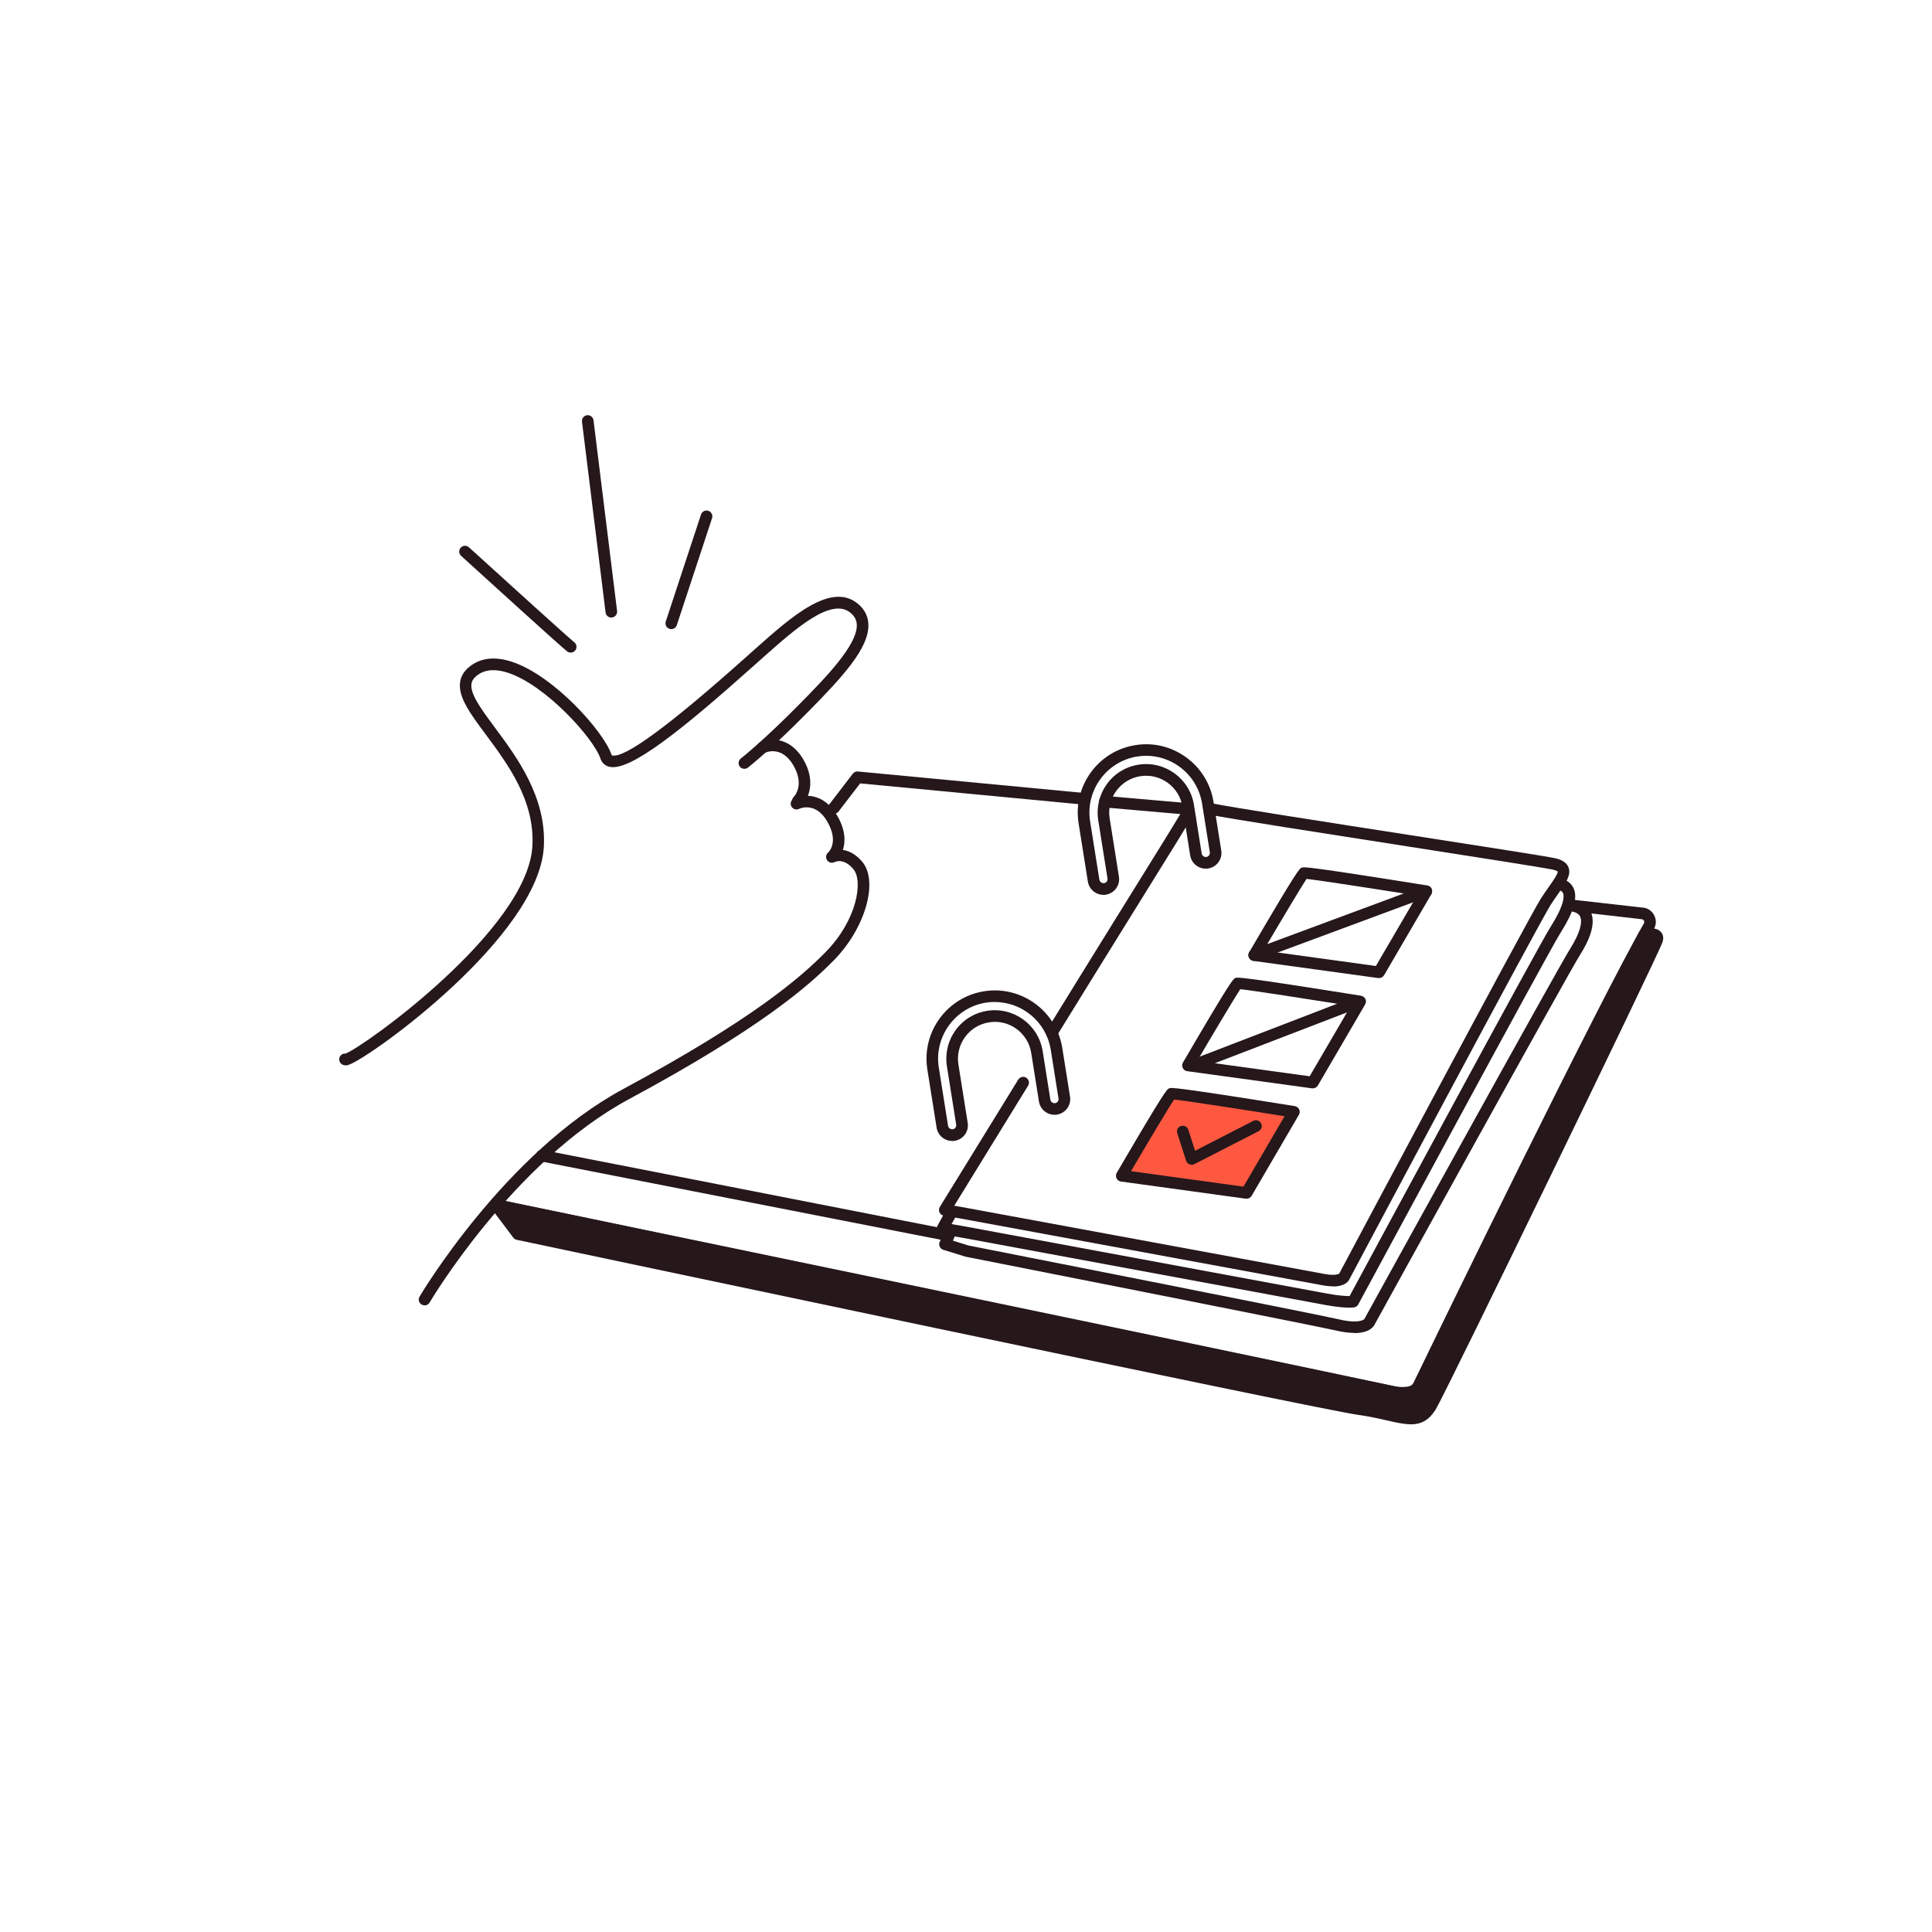 <?xml version="1.0" encoding="UTF-8"?><svg id="Calque_1" xmlns="http://www.w3.org/2000/svg" viewBox="0 0 250 250"><defs><style>.cls-1{fill:#ff5841;}.cls-2{fill:#25171a;}</style></defs><path class="cls-2" d="M181.81,181.14c-.19,0-.38-.02-.58-.06-21.99-4.71-116.26-24.23-117.21-24.43-.41-.08-.67-.48-.58-.89,.08-.41,.49-.67,.89-.58,.95,.2,95.22,19.72,117.22,24.43,.56,.12,1.11-.15,1.36-.67,3.92-8.16,24.18-49.67,29.81-59.45,.09-.16,.03-.31,0-.36-.04-.07-.13-.18-.31-.19l-8.89-1.01c-.41-.05-.71-.42-.66-.83,.05-.41,.42-.71,.83-.66l8.84,1c.6,.02,1.19,.38,1.5,.96,.32,.58,.31,1.26-.02,1.83-5.61,9.74-25.84,51.2-29.75,59.35-.46,.96-1.42,1.54-2.45,1.54Z"/><path class="cls-2" d="M172.48,166.45c-.39,0-.84-.04-1.37-.14-2.43-.45-46.91-8.65-46.91-8.65l-2.07-.35c-.25-.04-.45-.2-.56-.43-.1-.23-.09-.49,.04-.7,0,0,4.53-7.34,10.15-16.48,.22-.35,.68-.46,1.03-.25,.35,.22,.46,.68,.25,1.03-4.42,7.19-8.17,13.27-9.56,15.54l.98,.17s44.49,8.21,46.92,8.66c1.38,.25,1.83,.01,1.91-.04h0c1-1.88,24.44-45.92,26.1-48.54,.34-.54,.7-1.04,1.02-1.5,.48-.68,1.21-1.71,1.15-2h0s-.13-.14-.67-.25c-1.16-.25-9.57-1.56-18.47-2.95-10.84-1.69-23.13-3.6-25.89-4.15-.41-.08-.67-.48-.59-.88,.08-.41,.48-.67,.88-.59,2.73,.55,15,2.46,25.83,4.14,9.32,1.45,17.36,2.7,18.56,2.96,.35,.08,1.41,.31,1.75,1.18,.39,.99-.37,2.06-1.32,3.41-.31,.44-.65,.92-.98,1.44-1.61,2.54-25.19,46.82-26.02,48.4-.14,.33-.61,.99-2.16,.99Zm.76-1.53s0,0,0,0c0,0,0,0,0,0Zm0,0s0,0,0,0c0,0,0,0,0,0Zm0,0h0s0,0,0,0Zm0,0h0Z"/><path class="cls-2" d="M136.11,134.41c-.13,0-.27-.04-.39-.11-.35-.22-.46-.68-.25-1.03,3.55-5.77,7.34-11.88,10.49-16.96,3.67-5.9,6.83-11,7.08-11.52,.18-.38,.63-.53,1-.35,.37,.18,.53,.63,.35,1-.27,.57-2.64,4.39-7.16,11.66-3.15,5.08-6.94,11.18-10.49,16.95-.14,.23-.39,.36-.64,.36Z"/><path class="cls-2" d="M174.63,169.21c-.57,0-1.57-.06-3.1-.34-2.43-.45-46.97-8.7-46.97-8.7l-2.72-.46c-.24-.04-.44-.19-.55-.41s-.1-.47,.02-.69l1.1-2.01c.2-.36,.65-.5,1.02-.3,.36,.2,.5,.66,.3,1.02l-.6,1.08,1.69,.29s44.54,8.26,46.97,8.71c1.47,.27,2.38,.31,2.85,.31,2.51-4.66,24.4-45.25,26-47.77,1.87-2.95,1.76-4.03,1.62-4.36-.04-.09-.14-.33-.68-.45-.4-.09-.66-.49-.57-.9,.09-.4,.49-.66,.9-.57,1.08,.25,1.54,.87,1.74,1.34,.51,1.24-.04,3.06-1.74,5.74-1.63,2.58-25.9,47.6-26.15,48.05-.11,.21-.32,.35-.56,.39-.04,0-.23,.03-.58,.03Zm.48-.77h0Z"/><path class="cls-2" d="M107.9,105.31c-.16,0-.32-.05-.46-.16-.33-.25-.39-.72-.14-1.05l3.05-3.98c.16-.21,.41-.31,.67-.29l29.26,2.78c.41,.04,.71,.41,.68,.82-.04,.41-.41,.71-.82,.68l-28.84-2.74-2.8,3.65c-.15,.19-.37,.29-.6,.29Z"/><path class="cls-2" d="M175.25,172.48c-.65,0-1.46-.09-2.46-.33-2.37-.56-47.41-9.45-47.87-9.54l-2.86-.89c-.2-.06-.37-.21-.46-.41s-.09-.42,0-.61l.12-.28-51.76-10.14c-.41-.08-.67-.47-.59-.88,.08-.41,.47-.67,.88-.59l52.68,10.32c.22,.04,.42,.19,.52,.39,.11,.2,.11,.44,.02,.65l-.16,.37,1.98,.62c1.78,.35,45.45,8.96,47.85,9.54,2.83,.68,3.41-.01,3.41-.02,1.04-1.89,25.03-45.41,26.69-48.02,1.1-1.74,1.57-3.24,1.25-4.01-.05-.13-.22-.52-1.04-.7-.4-.09-.66-.49-.57-.89,.09-.4,.49-.66,.89-.57,1.31,.29,1.87,1.02,2.11,1.59,.67,1.61-.37,3.82-1.37,5.39-1.62,2.55-25.76,46.33-26.6,47.86-.15,.34-.72,1.17-2.65,1.17Z"/><path class="cls-2" d="M123.21,147.64c-.98,0-1.85-.71-2.01-1.71l-1.2-7.54c-.77-4.82,2.53-9.36,7.34-10.12,4.81-.77,9.35,2.53,10.12,7.34l1,6.29c.18,1.11-.58,2.15-1.69,2.33-1.11,.17-2.15-.58-2.33-1.69l-1-6.29c-.41-2.6-2.86-4.38-5.46-3.96-1.26,.2-2.36,.88-3.11,1.91-.75,1.03-1.05,2.29-.85,3.55l1.2,7.54c.09,.54-.04,1.08-.36,1.52-.32,.44-.79,.73-1.33,.81h0c-.11,.02-.21,.03-.32,.03Zm5.53-17.99c-.38,0-.77,.03-1.16,.09-4,.64-6.73,4.41-6.1,8.4l1.2,7.54c.05,.29,.32,.48,.61,.45h0c.29-.05,.49-.32,.44-.61l-1.2-7.54c-.26-1.65,.14-3.31,1.12-4.67s2.44-2.25,4.09-2.51c3.41-.54,6.63,1.79,7.18,5.21l1,6.29c.05,.29,.32,.49,.61,.45,.29-.05,.49-.32,.44-.61l-1-6.29c-.57-3.61-3.7-6.19-7.25-6.19Z"/><path class="cls-2" d="M142.78,115.79c-.98,0-1.85-.71-2.01-1.71l-1.2-7.54c-.77-4.82,2.53-9.36,7.34-10.12,2.33-.38,4.66,.19,6.58,1.58,1.91,1.39,3.17,3.44,3.54,5.76l1,6.29c.18,1.11-.58,2.15-1.69,2.33-1.11,.17-2.15-.58-2.33-1.69l-1-6.29c-.41-2.6-2.86-4.37-5.46-3.96-1.26,.2-2.36,.88-3.11,1.91-.75,1.03-1.05,2.29-.85,3.55l1.2,7.54c.18,1.11-.58,2.15-1.69,2.33h0c-.11,.02-.21,.03-.32,.03Zm5.54-17.99c-.39,0-.77,.03-1.16,.09-4,.64-6.73,4.41-6.1,8.4l1.2,7.54c.05,.29,.32,.48,.61,.45h0c.29-.05,.49-.32,.44-.61l-1.2-7.54c-.26-1.65,.14-3.31,1.12-4.67s2.44-2.25,4.09-2.51c3.41-.54,6.63,1.79,7.18,5.21l1,6.29c.05,.29,.32,.48,.61,.44,.29-.05,.49-.32,.44-.61l-1-6.29c-.31-1.93-1.35-3.63-2.94-4.79-1.27-.92-2.76-1.4-4.3-1.4Z"/><g><path class="cls-2" d="M44.7,137.85c-.19,0-.41-.05-.59-.24-.29-.29-.3-.77,0-1.06,.16-.17,.38-.24,.6-.22,2.27-.8,23.56-16.03,24.18-26.83,.34-5.89-3.19-10.63-6.02-14.44-2.03-2.73-3.63-4.89-3.33-6.83,.13-.84,.62-1.56,1.45-2.14,1.39-.99,3.16-1.14,5.24-.46,5.46,1.79,11.92,9.07,12.9,12.03,.03,.08,.04,.08,.08,.09,1.58,.42,7.42-3.87,17.37-12.76l1.21-1.08c4.62-4.11,9.86-8.78,13.34-5.68,.79,.7,1.21,1.57,1.24,2.57,.1,3.04-3.29,6.73-7.73,11.24-4.88,4.96-7.74,7.19-7.86,7.29-.33,.25-.8,.19-1.05-.13s-.19-.8,.13-1.05c.03-.02,2.91-2.27,7.71-7.15,3.12-3.17,7.39-7.51,7.3-10.14-.02-.59-.26-1.07-.74-1.5-2.48-2.21-7.19,1.99-11.35,5.68l-1.21,1.08c-9.36,8.36-16.13,13.8-18.76,13.09-.54-.14-.94-.52-1.12-1.07-.86-2.58-7.06-9.48-11.95-11.08-1.61-.53-2.92-.44-3.9,.26-.65,.46-.79,.88-.83,1.16-.21,1.31,1.3,3.34,3.05,5.7,2.82,3.79,6.68,8.99,6.31,15.42-.66,11.49-22.04,26.95-25.15,28.15-.1,.04-.31,.12-.54,.12Zm.46-1.3s0,0,0,0c0,0,0,0,0,0Zm0,0s0,0,0,0c0,0,0,0,0,0Z"/><path class="cls-2" d="M103.25,104.38c-.2,0-.39-.08-.54-.23-.29-.3-.28-.77,.02-1.06,.05-.05,1.46-1.52-.12-4.14-1.52-2.51-3.52-1.58-3.61-1.55-.37,.18-.82,.02-1-.35-.18-.37-.02-.82,.35-1,1.14-.54,3.77-.8,5.54,2.12,1.78,2.95,.7,5.21-.12,6-.15,.14-.33,.21-.52,.21Z"/><path class="cls-2" d="M54.94,168.91c-.13,0-.26-.03-.38-.1-.36-.21-.48-.67-.27-1.03,.11-.18,11.01-18.6,26.39-26.88,16.73-9.01,22.96-14.44,26.19-17.74,4.05-4.14,4.83-9.17,3.57-10.68-1.23-1.48-2.33-.99-2.45-.92-.34,.17-.76,.06-.97-.26-.21-.32-.15-.74,.14-.98,.05-.05,1.48-1.35-.17-4.11-1.5-2.51-3.52-1.58-3.6-1.54-.38,.18-.82,.02-1-.35s-.02-.82,.35-1c1.15-.55,3.78-.81,5.54,2.13,1.13,1.89,1.15,3.44,.79,4.53,.78,.12,1.68,.54,2.52,1.55,2.11,2.54,.37,8.58-3.65,12.69-3.3,3.37-9.65,8.91-26.55,18.01-15,8.08-25.7,26.14-25.8,26.32-.14,.24-.39,.37-.65,.37Z"/><path class="cls-2" d="M73.85,84.45c-.14,0-.28-.04-.41-.12-.51-.34-10.67-9.58-13.77-12.4-.31-.28-.33-.75-.05-1.06,.28-.31,.75-.33,1.06-.05,5.19,4.72,13.09,11.88,13.61,12.27,.33,.24,.41,.71,.17,1.04-.15,.21-.38,.32-.61,.32Z"/><path class="cls-2" d="M79.1,79.91c-.37,0-.7-.28-.74-.66l-3.05-24.68c-.05-.41,.24-.79,.65-.84,.41-.05,.79,.24,.84,.65l3.05,24.68c.05,.41-.24,.79-.65,.84-.03,0-.06,0-.09,0Z"/><path class="cls-2" d="M86.86,81.41c-.08,0-.16-.01-.23-.04-.39-.13-.61-.55-.48-.95l4.56-13.84c.13-.39,.55-.61,.95-.48,.39,.13,.61,.55,.48,.95l-4.56,13.84c-.1,.32-.4,.52-.71,.52Z"/></g><g><path class="cls-2" d="M212.77,120.93s2.07-.45,1.63,.76-27.47,57.24-29.22,60.21-3.85,1.21-9.34,.44c-5.49-.77-108.82-22.64-108.82-22.64l-2.84-3.77,115.36,24.03s3.27,.93,4.05-.68,29.18-58.34,29.18-58.34Z"/><path class="cls-2" d="M182.54,184.3c-.9,0-1.91-.23-3.04-.49-1.07-.25-2.28-.52-3.77-.73-5.46-.76-104.65-21.76-108.87-22.65-.18-.04-.33-.14-.44-.28l-2.84-3.77c-.19-.25-.2-.59-.03-.85,.17-.26,.48-.4,.79-.33l115.36,24.03c.89,.25,2.84,.51,3.22-.27,.77-1.6,28.03-56.04,29.19-58.35,.1-.2,.29-.35,.51-.4,.5-.11,1.71-.29,2.31,.4,.18,.2,.44,.65,.18,1.35-.77,2.11-27.86,57.93-29.28,60.33-.92,1.54-1.99,2.02-3.28,2.02Zm-115.09-25.28c5.93,1.25,103.22,21.84,108.49,22.58,1.55,.22,2.85,.51,3.89,.75,2.94,.67,3.74,.78,4.7-.83,2.01-3.4,27.48-56.51,29.09-59.91-.1,0-.22,0-.35,.01-2.38,4.76-28.27,56.46-29,57.98-1.02,2.12-4.53,1.19-4.93,1.07l-113.36-23.61,1.47,1.96Z"/></g><path class="cls-2" d="M178.44,126.56s-.07,0-.1,0l-16.15-2.22c-.25-.03-.46-.19-.57-.42-.11-.23-.1-.49,.03-.71,6.25-10.7,6.49-10.81,6.78-10.93,.26-.12,.51-.22,16.26,2.3,.24,.04,.45,.2,.56,.42,.11,.22,.09,.48-.03,.7l-6.12,10.49c-.14,.23-.38,.37-.65,.37Zm-14.94-3.56l14.54,2,5.32-9.11c-5.24-.84-12.62-1.98-14.29-2.16-.78,1.16-3.55,5.82-5.57,9.26Z"/><path class="cls-2" d="M169.87,140.83s-.07,0-.1,0l-16.15-2.22c-.25-.03-.46-.19-.57-.42-.11-.23-.1-.49,.03-.71,6.25-10.7,6.49-10.81,6.78-10.93,.25-.1,.51-.22,16.26,2.3,.24,.04,.45,.2,.56,.42,.11,.22,.09,.48-.03,.7l-6.12,10.49c-.14,.23-.38,.37-.65,.37Zm-14.94-3.56l14.54,2,5.32-9.11c-5.24-.83-12.62-1.98-14.29-2.16-.78,1.16-3.55,5.82-5.57,9.26Z"/><g><path class="cls-1" d="M145.15,152.13s6.12-10.49,6.43-10.62,15.84,2.36,15.84,2.36l-6.12,10.49-16.15-2.22Z"/><path class="cls-2" d="M161.3,155.11s-.07,0-.1,0l-16.15-2.22c-.25-.03-.46-.19-.57-.42-.11-.23-.1-.49,.03-.71,6.25-10.7,6.49-10.81,6.78-10.93,.25-.11,.5-.22,16.26,2.3,.24,.04,.45,.2,.56,.42,.11,.22,.09,.48-.03,.7l-6.12,10.49c-.14,.23-.38,.37-.65,.37Zm-14.94-3.56l14.54,2,5.32-9.11c-5.24-.84-12.62-1.98-14.29-2.16-.78,1.16-3.55,5.82-5.57,9.26Z"/></g><path class="cls-2" d="M154.2,150.72c-.1,0-.2-.02-.29-.06-.2-.08-.36-.25-.43-.46l-1.14-3.56c-.13-.4,.09-.82,.49-.94,.4-.12,.82,.09,.94,.49l.87,2.72,7.54-3.87c.37-.19,.82-.04,1.01,.33,.19,.37,.04,.82-.33,1.01l-8.33,4.27c-.11,.06-.22,.08-.34,.08Z"/><path class="cls-2" d="M153.72,105.42s-.04,0-.07,0l-10.75-.94c-.41-.04-.72-.4-.68-.81,.04-.41,.41-.72,.81-.68l10.75,.94c.41,.04,.72,.4,.68,.81-.03,.39-.36,.68-.75,.68Z"/><path class="cls-2" d="M162.29,124.34c-.3,0-.59-.19-.7-.49-.14-.39,.05-.82,.44-.96l22.27-8.26c.39-.14,.82,.05,.96,.44s-.05,.82-.44,.96l-22.27,8.26c-.09,.03-.17,.05-.26,.05Z"/><path class="cls-2" d="M154.57,138.54c-.3,0-.59-.18-.7-.48-.15-.39,.04-.82,.43-.97l21-8.08c.39-.15,.82,.04,.97,.43,.15,.39-.04,.82-.43,.97l-21,8.08c-.09,.03-.18,.05-.27,.05Z"/></svg>